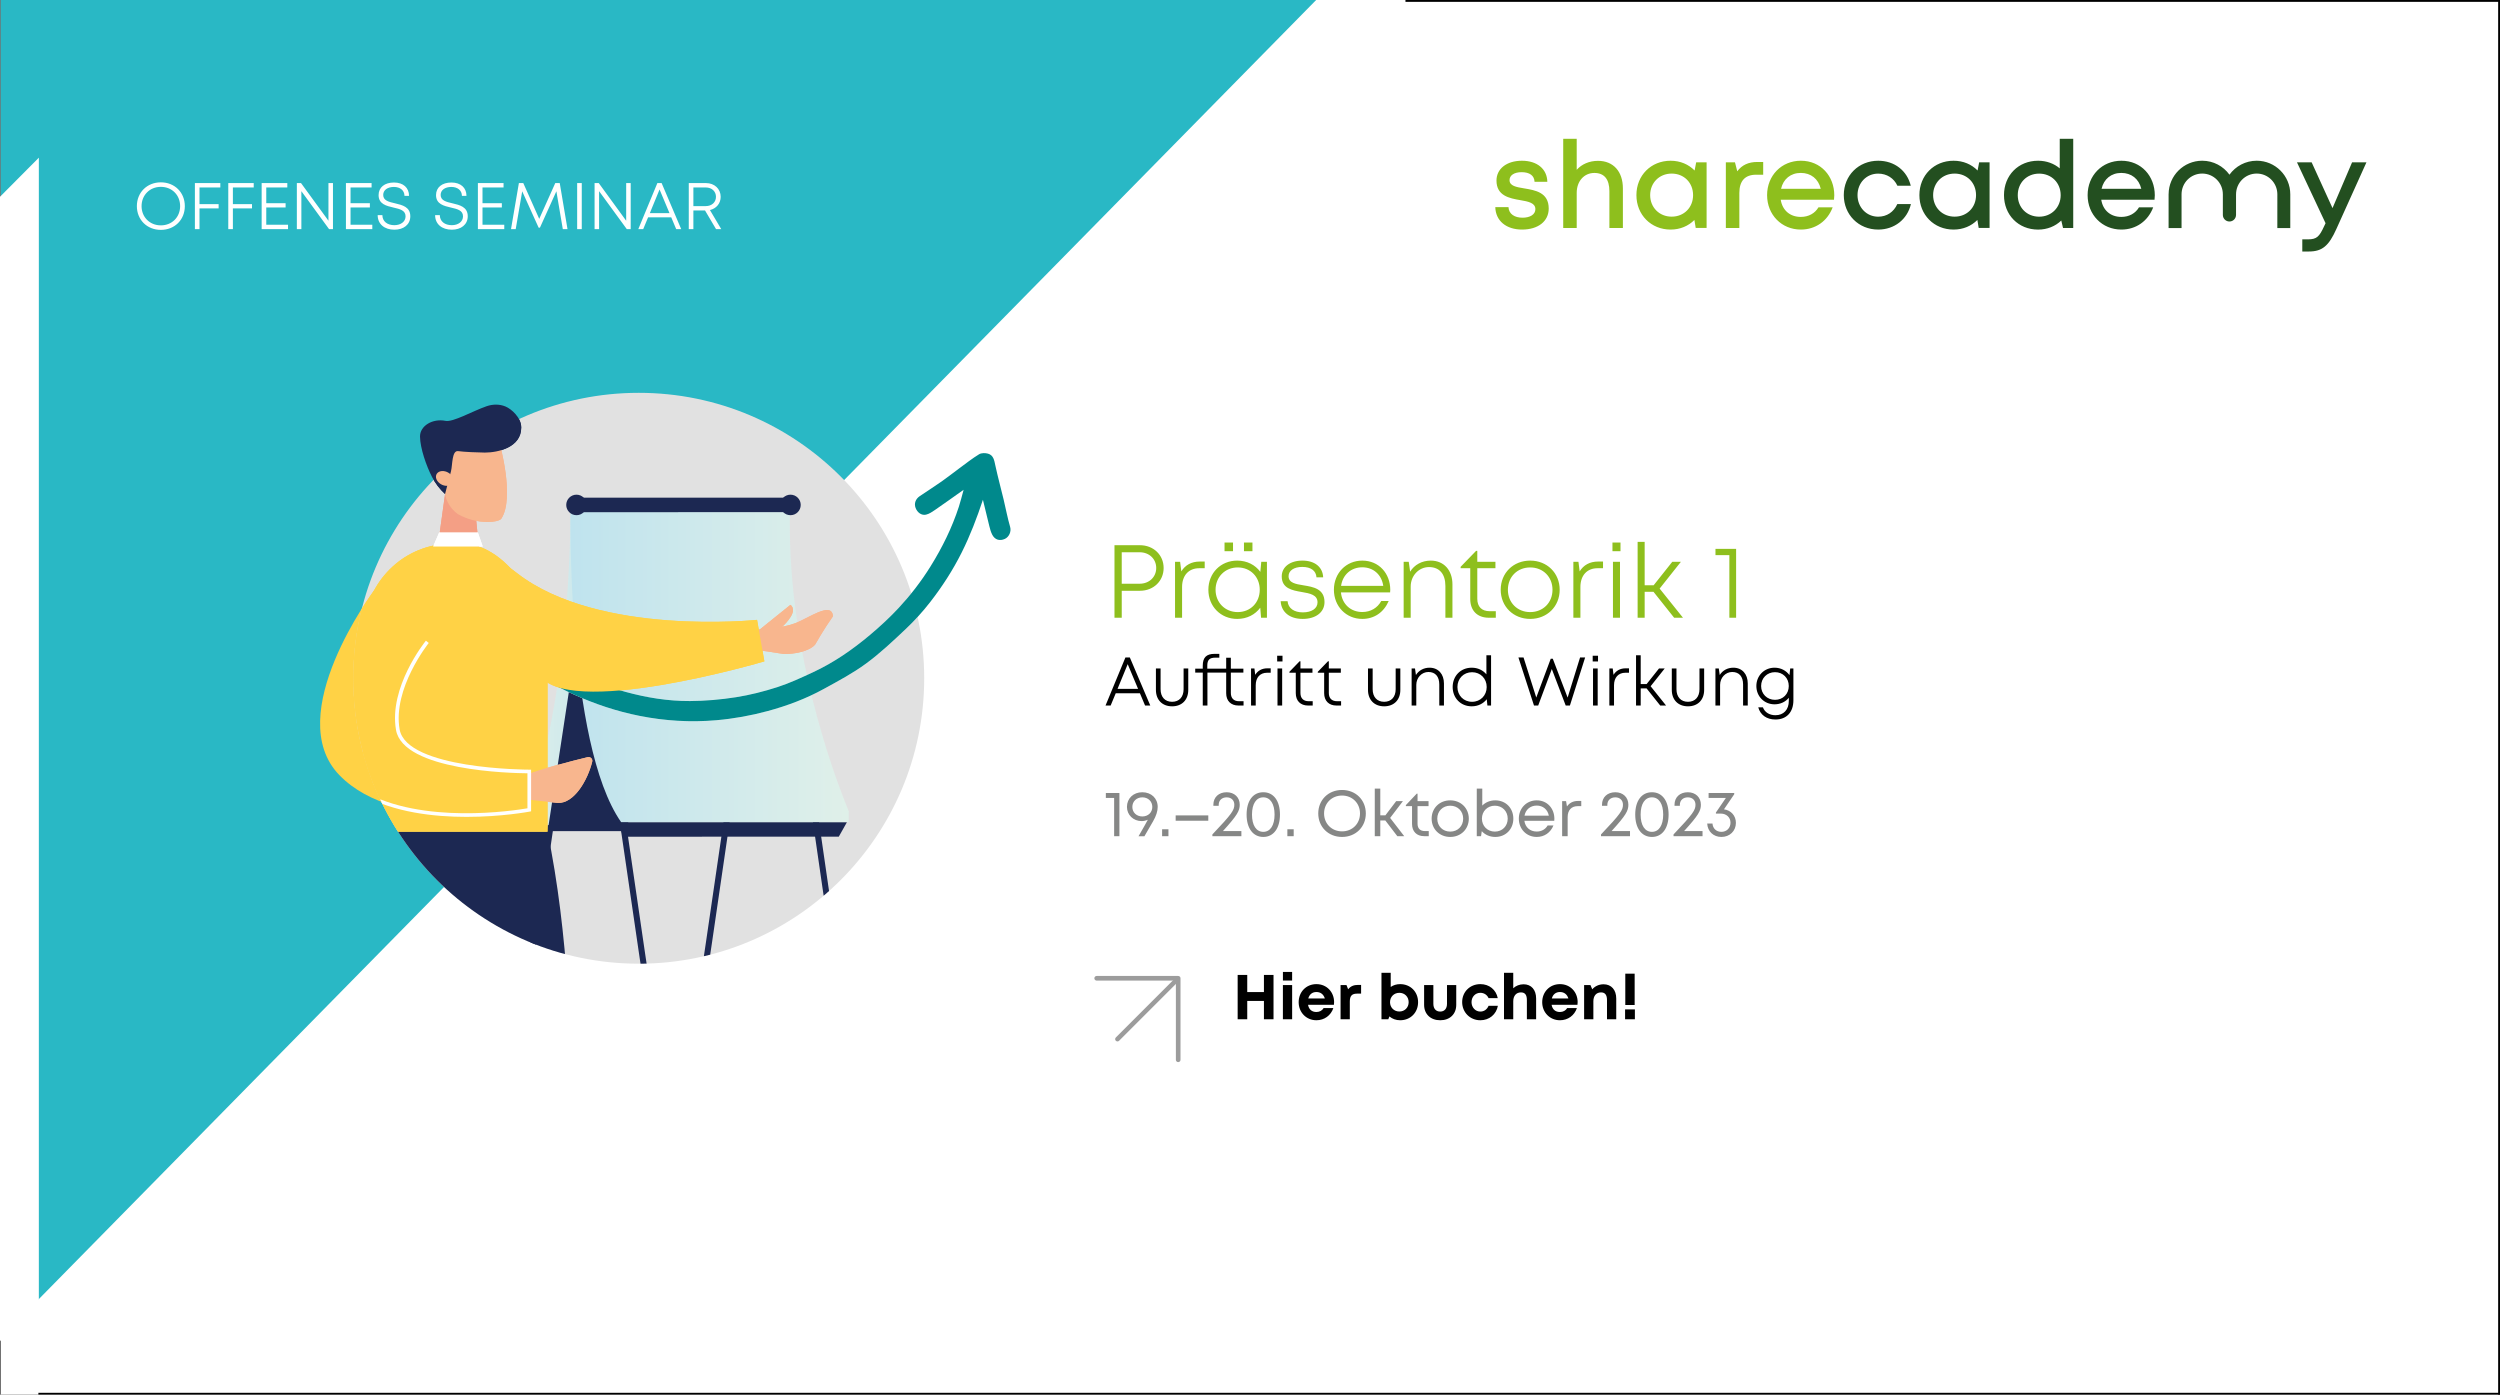 <svg xmlns="http://www.w3.org/2000/svg" xmlns:xlink="http://www.w3.org/1999/xlink" id="Layer_1" x="0px" y="0px" width="673.89px" height="375.93px" viewBox="0 0 673.89 375.93" xml:space="preserve"><rect x="0" y="0" width="673.89" height="375.93" fill="#333333" stroke="none"/><rect x="0.188" y="-0.002" fill="#FFFFFF" width="673.702" height="375.934"></rect><polygon fill="#29B8C5" points="0.188,-0.001 0.188,360.629 354.779,-0.001 "></polygon><polygon fill="#FFFFFF" points="0,53.037 0,361.523 10.471,350.988 10.471,42.503 "></polygon><g>	<defs>		<rect id="SVGID_1_" y="-0.002" width="673.89" height="375.934"></rect>	</defs>	<clipPath id="SVGID_2_">		<use xlink:href="#SVGID_1_"></use>	</clipPath>			<line clip-path="url(#SVGID_2_)" fill="none" stroke="#000000" stroke-width="0.5" x1="10.347" y1="375.682" x2="673.891" y2="375.682"></line>			<line clip-path="url(#SVGID_2_)" fill="none" stroke="#000000" stroke-width="0.5" x1="673.641" y1="0.17" x2="673.641" y2="375.932"></line>			<line clip-path="url(#SVGID_2_)" fill="none" stroke="#000000" stroke-width="0.5" x1="378.851" y1="0.249" x2="673.891" y2="0.249"></line>	<path clip-path="url(#SVGID_2_)" d="M478.465,188.645c-2.148,0-3.744-1.602-3.744-3.723c0-2.127,1.596-3.735,3.744-3.735  c2.143,0,3.71,1.584,3.71,3.735C482.175,187.067,480.613,188.645,478.465,188.645 M482.563,180.192l-0.202,1.797  c-0.883-1.232-2.33-2.008-4.024-2.008c-2.764,0-4.899,2.154-4.899,4.941c0,2.794,2.129,4.93,4.899,4.93  c1.595,0,2.962-0.672,3.851-1.763v0.828c0,2.427-1.431,3.874-3.61,3.874c-1.578,0-2.885-0.766-3.376-2.131h-1.259  c0.57,2.059,2.256,3.287,4.635,3.287c3.008,0,4.844-1.961,4.844-5.187v-8.569H482.563z M467.24,179.981  c-1.594,0-2.934,0.764-3.678,1.976l-0.251-1.765h-0.907v9.99h1.258v-5.568c0-1.934,1.452-3.478,3.267-3.478  c1.867,0,2.929,1.23,2.929,3.37v5.676h1.259v-5.961C471.116,181.737,469.624,179.981,467.24,179.981 M455.004,190.393  c2.664,0,4.359-1.741,4.359-4.418v-5.783h-1.259v5.589c0,2.087-1.175,3.393-3.101,3.393c-1.913,0-3.101-1.293-3.101-3.393v-5.589  h-1.259v5.783C450.645,188.652,452.353,190.393,455.004,190.393 M447.525,190.182h1.577l-4.168-5.204l3.798-4.786h-1.538  l-3.333,4.196h-1.601v-7.75h-1.258v13.544h1.258v-4.627h1.58L447.525,190.182z M438.23,180.148c-1.503,0-2.602,0.636-3.297,1.757  l-0.215-1.713h-0.908v9.99h1.259v-5.491c0-2.027,1.146-3.35,3.058-3.35h0.979v-1.193H438.23z M429.408,190.182h1.258v-9.99h-1.258  V190.182z M429.319,178.305h1.436v-1.556h-1.436V178.305z M425.913,177.232l-3.352,10.808l-4-10.481h-0.548l-3.903,10.474  l-3.429-10.801h-1.38l4.196,12.95h1.132l3.668-9.845l3.747,9.845h1.132l4.104-12.95H425.913z M396.798,189.174  c-2.264,0-3.94-1.706-3.94-3.987c0-2.287,1.677-3.987,3.94-3.987c2.276,0,3.948,1.702,3.948,3.987  C400.746,187.459,399.074,189.174,396.798,189.174 M400.669,176.638v5.133c-0.922-1.11-2.319-1.79-3.961-1.79  c-2.978,0-5.134,2.226-5.134,5.206c0,2.967,2.156,5.206,5.134,5.206c1.698,0,3.134-0.73,4.052-1.91l0.18,1.699h0.987v-13.544  H400.669z M385.347,179.981c-1.593,0-2.932,0.764-3.677,1.976l-0.25-1.765h-0.909v9.99h1.258v-5.568  c0-1.934,1.453-3.478,3.268-3.478c1.867,0,2.929,1.23,2.929,3.37v5.676h1.258v-5.961  C389.223,181.737,387.731,179.981,385.347,179.981 M373.111,190.393c2.663,0,4.358-1.741,4.358-4.418v-5.783h-1.258v5.589  c0,2.087-1.175,3.393-3.101,3.393c-1.913,0-3.101-1.293-3.101-3.393v-5.589h-1.258v5.783  C368.753,188.652,370.46,190.393,373.111,190.393 M360.408,189.016c-1.428,0-2.215-0.801-2.215-2.219v-5.464h3.238v-1.141h-3.238  v-1.95h-0.215l-2.759,2.845v0.246h1.715v5.502c0,2.08,1.263,3.347,3.317,3.347h1.247v-1.166H360.408z M352.756,189.016  c-1.426,0-2.214-0.801-2.214-2.219v-5.464h3.239v-1.141h-3.239v-1.95h-0.215l-2.758,2.845v0.246h1.715v5.502  c0,2.08,1.261,3.347,3.316,3.347h1.246v-1.166H352.756z M344.356,190.182h1.259v-9.99h-1.259V190.182z M344.268,178.305h1.437  v-1.556h-1.437V178.305z M341.648,180.148c-1.502,0-2.602,0.636-3.296,1.757l-0.215-1.713h-0.909v9.99h1.259v-5.491  c0-2.027,1.146-3.35,3.058-3.35h0.98v-1.193H341.648z M333.984,189.016c-1.414,0-2.201-0.808-2.201-2.221v-5.487h3.378v-1.064  h-3.378v-2.947h-1.258v2.947h-5.094v-0.777c0-1.61,0.598-2.194,2.213-2.194h1.032v-1.025h-1.253c-2.27,0-3.211,1.001-3.211,3.193  v0.803h-2.032v1.064h2.032v8.874h1.258v-8.874h5.055v5.551c0,2.061,1.262,3.323,3.316,3.323h1.367v-1.166H333.984z   M315.945,190.393c2.664,0,4.358-1.741,4.358-4.418v-5.783h-1.258v5.589c0,2.087-1.175,3.393-3.101,3.393  c-1.914,0-3.101-1.293-3.101-3.393v-5.589h-1.258v5.783C311.587,188.652,313.294,190.393,315.945,190.393 M303.979,179.028  l2.795,6.651h-5.531L303.979,179.028z M308.662,190.182h1.406l-5.51-12.95h-1.197L298,190.182h1.381l1.372-3.31h6.517  L308.662,190.182z"></path>	<path clip-path="url(#SVGID_2_)" fill="#8EBF1D" d="M462.417,147.943v1.703h3.742v16.869h1.821v-18.572H462.417z M451.276,166.515  h2.383l-6.293-7.856l5.734-7.225h-2.324l-5.031,6.334h-2.415v-11.7h-1.898v20.447h1.898v-6.985h2.385L451.276,166.515z   M434.782,166.515h1.899v-15.082h-1.899V166.515z M434.647,148.584h2.167v-2.349h-2.167V148.584z M430.782,151.367  c-2.268,0-3.928,0.96-4.976,2.652l-0.325-2.585h-1.371v15.081h1.899v-8.289c0-3.061,1.731-5.058,4.616-5.058h1.48v-1.801H430.782z   M412.473,164.993c-3.463,0-6.011-2.547-6.011-6.018c0-3.48,2.539-6.019,6.011-6.019s6.011,2.547,6.011,6.019  C418.483,162.446,415.944,164.993,412.473,164.993 M412.473,166.833c4.547,0,7.948-3.352,7.948-7.859  c0-4.508-3.401-7.86-7.948-7.86c-4.538,0-7.948,3.324-7.948,7.86C404.524,163.481,407.935,166.833,412.473,166.833   M401.556,164.752c-2.153,0-3.344-1.206-3.344-3.349v-8.247h4.891v-1.723h-4.891v-2.944h-0.323l-4.164,4.295v0.372h2.589v8.306  c0,3.139,1.903,5.052,5.007,5.052h1.883v-1.762H401.556z M385.663,151.115c-2.403,0-4.427,1.153-5.551,2.983l-0.378-2.664h-1.371  v15.081h1.899v-8.406c0-2.919,2.191-5.251,4.932-5.251c2.818,0,4.421,1.857,4.421,5.089v8.568h1.9v-8.998  C391.516,153.766,389.264,151.115,385.663,151.115 M367.211,152.917c2.952,0,5.224,1.955,5.654,5.007h-11.371  C361.92,154.943,364.179,152.917,367.211,152.917z M374.752,158.982c0-4.388-3.042-7.868-7.541-7.868  c-4.352,0-7.649,3.38-7.649,7.851c0,4.488,3.298,7.868,7.649,7.868c3.212,0,5.792-1.751,7.116-4.821h-2.005  c-1.02,1.855-2.841,2.961-5.111,2.961c-3.14,0-5.448-2.145-5.755-5.287h13.257C374.732,159.455,374.752,159.215,374.752,158.982   M351.149,166.833c3.526,0,5.879-1.793,5.879-4.541c0-3.584-3.039-4.084-5.653-4.511c-2.155-0.349-4.033-0.662-4.033-2.472  c0-1.497,1.447-2.491,3.695-2.491c2.316,0,3.72,1.025,3.829,2.815h1.802c-0.108-2.768-2.248-4.519-5.592-4.519  c-3.334,0-5.574,1.721-5.574,4.254c0,3.262,2.821,3.768,5.407,4.214c2.185,0.369,4.239,0.754,4.239,2.788  c0,1.673-1.617,2.701-3.94,2.701c-2.346,0-3.972-1.073-4.134-3.014h-1.86C345.376,164.996,347.63,166.833,351.149,166.833   M333.633,164.993c-3.42,0-5.97-2.586-5.97-6.018c0-3.425,2.55-6.019,5.97-6.019c3.435,0,5.939,2.55,5.939,6.019  C339.572,162.443,337.067,164.993,333.633,164.993 M339.983,151.434l-0.252,2.72c-1.371-1.875-3.583-3.039-6.236-3.039  c-4.435,0-7.771,3.36-7.771,7.86c0,4.479,3.336,7.859,7.771,7.859c2.64,0,4.843-1.159,6.215-3.02l0.214,2.701h1.587v-15.081  H339.983z M337.604,146.236h-2.285v2.349h2.285V146.236z M332.367,146.236h-2.285v2.349h2.285V146.236z M323.41,151.367  c-2.268,0-3.928,0.96-4.977,2.652l-0.324-2.585h-1.371v15.081h1.898v-8.289c0-3.061,1.732-5.058,4.617-5.058h1.48v-1.801H323.41z   M307.189,157.346h-4.818v-8.482h4.818c2.595,0,4.477,1.81,4.477,4.237C311.666,155.536,309.784,157.346,307.189,157.346   M307.287,146.965h-6.873v19.55h1.957v-7.27h4.916c3.65,0,6.376-2.633,6.376-6.144  C313.663,149.579,310.909,146.965,307.287,146.965"></path>	<path clip-path="url(#SVGID_2_)" d="M438.051,274.756h2.642v-2.666h-2.642V274.756z M438.108,270.896h2.522v-8.43h-2.522V270.896z   M432.257,265.318c-1.254,0-2.355,0.527-3.053,1.359l-0.486-1.141h-1.71v9.219h2.492v-4.846c0-1.482,0.783-2.402,2.068-2.402  c1.079,0,1.607,0.672,1.607,2.064v5.184h2.492v-5.588C435.668,266.834,434.358,265.318,432.257,265.318 M420.49,267.404  c1.118,0,1.927,0.611,2.28,1.738h-4.468C418.593,268.053,419.38,267.404,420.49,267.404 M425.262,270.113  c0-2.654-1.941-4.836-4.771-4.836c-2.736,0-4.781,2.092-4.781,4.869c0,2.762,2.06,4.869,4.781,4.869  c2.14,0,3.904-1.281,4.574-3.289h-2.619c-0.379,0.66-1.089,1.068-1.955,1.068c-1.209,0-2.036-0.691-2.253-1.949h6.976  C425.244,270.602,425.261,270.357,425.262,270.113L425.262,270.113z M410.69,265.318c-1.101,0-2.085,0.408-2.785,1.074v-4.176  h-2.492v12.539h2.492v-4.846c0-1.498,0.826-2.402,2.069-2.402c1.119,0,1.606,0.686,1.606,2.064v5.184h2.492v-5.602  C414.073,266.807,412.777,265.318,410.69,265.318z M399.031,275.016c2.411,0,4.298-1.572,4.732-3.889h-2.51  c-0.42,0.984-1.217,1.547-2.224,1.547c-1.334,0-2.368-1.113-2.368-2.541s1.017-2.514,2.368-2.514c0.993,0,1.824,0.533,2.227,1.439  h2.476c-0.448-2.27-2.301-3.781-4.688-3.781c-2.801,0-4.909,2.078-4.909,4.84C394.136,272.881,396.258,275.016,399.031,275.016  L399.031,275.016z M388.215,275.016c2.607,0,4.323-1.664,4.323-4.152v-5.326h-2.492v5.043c0,1.293-0.676,2.094-1.831,2.094  c-1.15,0-1.845-0.783-1.845-2.094v-5.043h-2.492v5.326C383.878,273.352,385.611,275.016,388.215,275.016 M377.203,272.658  c-1.447,0-2.512-1.084-2.512-2.512c0-1.445,1.064-2.527,2.512-2.527c1.448,0,2.509,1.08,2.509,2.527  C379.712,271.58,378.651,272.658,377.203,272.658z M377.407,265.277c-0.955,0-1.818,0.275-2.53,0.76v-3.82h-2.492v12.539h1.842  l0.295-0.771c0.771,0.652,1.766,1.031,2.886,1.031c2.81,0,4.846-2.078,4.846-4.869  C382.253,267.354,380.217,265.277,377.407,265.277 M366.073,265.486c-1.184,0-2.016,0.365-2.673,1.18l-0.443-1.129h-1.598v9.219  h2.492v-4.789c0-1.508,0.556-2.129,1.96-2.129h1.082v-2.352H366.073z M354.841,267.404c1.119,0,1.929,0.611,2.28,1.738h-4.466  C352.944,268.053,353.732,267.404,354.841,267.404 M359.613,270.113c0-2.654-1.941-4.836-4.772-4.836  c-2.734,0-4.779,2.092-4.779,4.869c0,2.762,2.059,4.869,4.779,4.869c2.141,0,3.904-1.281,4.575-3.289h-2.62  c-0.378,0.66-1.089,1.068-1.955,1.068c-1.209,0-2.036-0.691-2.252-1.949h6.977C359.596,270.602,359.613,270.357,359.613,270.113z   M345.813,274.756h2.491v-9.219h-2.491V274.756z M345.818,264.309h2.482v-2.316h-2.482V264.309z M340.7,262.807v4.602h-4.497  v-4.602h-2.585v11.949h2.585v-4.941h4.497v4.941h2.585v-11.949H340.7z"></path></g><path fill="none" stroke="#9C9C9C" stroke-width="1.246" stroke-linecap="round" d="M317.588,263.701v21.973 M295.614,263.701 h21.974"></path><line fill="none" stroke="#9C9C9C" stroke-width="1.246" stroke-linecap="round" x1="316.761" y1="264.559" x2="301.223" y2="280.098"></line><g>	<defs>		<rect id="SVGID_3_" y="-0.002" width="673.89" height="375.934"></rect>	</defs>	<clipPath id="SVGID_4_">		<use xlink:href="#SVGID_3_"></use>	</clipPath>	<path clip-path="url(#SVGID_4_)" fill="#8EBF1D" d="M490.795,50.886h-10.698c0.596-2.625,2.588-4.275,5.324-4.275  C488.116,46.611,490.142,48.198,490.795,50.886 M494.441,52.646c0-5.149-3.604-9.319-9.021-9.319c-5.182,0-9.09,3.983-9.09,9.278  c0,5.284,3.918,9.277,9.09,9.277c3.95,0,7.182-2.266,8.59-6.002h-3.829c-0.936,1.613-2.647,2.591-4.761,2.591  c-2.897,0-4.961-1.763-5.415-4.631h14.359C494.407,53.442,494.44,53.044,494.441,52.646L494.441,52.646z M475.279,43.661v3.435  h-1.92c-3.008,0-4.509,1.716-4.509,4.921v9.435h-3.637V43.758h2.46l0.615,2.415c1.266-1.678,3.002-2.513,5.418-2.513H475.279z   M456.38,52.595c0,3.335-2.438,5.805-5.772,5.805c-3.336,0-5.796-2.493-5.796-5.805s2.46-5.804,5.796-5.804  C453.942,46.792,456.38,49.26,456.38,52.595 M460.025,61.442V43.75h-2.807l-0.426,2.212c-1.606-1.648-3.863-2.634-6.472-2.634  c-5.271,0-9.212,3.951-9.212,9.268c0,5.304,3.941,9.287,9.212,9.287c2.578,0,4.813-0.971,6.416-2.592l0.354,2.152H460.025z   M437.46,50.789v10.663h-3.638v-9.913c0-3.204-1.369-4.921-4.058-4.921c-2.751,0-4.753,2.226-4.753,5.361v9.473h-3.637V37.417  h3.637v8.353c1.357-1.511,3.381-2.413,5.746-2.413C434.886,43.356,437.46,46.23,437.46,50.789 M410.289,61.882  c4.311,0,7.176-2.229,7.176-5.665c0-4.362-3.632-4.938-6.622-5.439c-2.134-0.351-3.939-0.66-3.939-2.222  c0-1.29,1.244-2.146,3.254-2.146c2.138,0,3.419,0.903,3.489,2.586h3.445c-0.071-3.431-2.734-5.669-6.85-5.669  c-4.114,0-6.857,2.172-6.857,5.347c0,4.1,3.473,4.77,6.421,5.275c2.166,0.365,4.064,0.749,4.064,2.427  c0,1.478-1.501,2.306-3.454,2.306c-2.134,0-3.704-0.977-3.799-2.849h-3.552C403.158,59.504,405.986,61.882,410.289,61.882"></path>	<path clip-path="url(#SVGID_4_)" fill="#234F20" d="M617.36,52.38l-0.001,9.099h-3.492l0.005-9.143  c-0.024-3.071-2.505-5.552-5.565-5.552c-3.075,0-5.568,2.504-5.568,5.596v0.001h-0.003v5.596h-0.004  c-0.021,0.959-0.807,1.73-1.774,1.73c-0.967,0-1.753-0.771-1.774-1.73v-5.596h-0.001V52.38c0-3.092-2.491-5.596-5.567-5.596  c-3.063,0-5.546,2.484-5.566,5.558v9.137h-3.493v-9.172h0.006c0.039-4.968,4.076-8.982,9.054-8.982  c3.024,0,5.702,1.485,7.346,3.764c1.644-2.279,4.321-3.764,7.347-3.764C613.308,43.325,617.36,47.378,617.36,52.38 M637.89,43.759  l-8.128,18.014c-1.999,4.448-3.759,6.021-7.365,6.021h-1.798v-3.276h1.518c2.34,0,3.061-0.683,4.355-3.514l0.397-0.834  l-7.704-16.411h3.956l5.623,12.337l5.274-12.337H637.89z M571.82,46.612L571.82,46.612c-2.736,0-4.729,1.65-5.325,4.274h10.699  C576.541,48.199,574.515,46.612,571.82,46.612 M580.84,52.647c0,0.398-0.033,0.796-0.075,1.194h-14.36  c0.455,2.868,2.519,4.63,5.416,4.63c2.113,0,3.824-0.977,4.761-2.59h3.829c-1.409,3.735-4.639,6.001-8.59,6.001  c-5.172,0-9.09-3.992-9.09-9.277c0-5.294,3.907-9.277,9.09-9.277C577.236,43.328,580.84,47.498,580.84,52.647z M555.467,52.605  c0,3.288-2.46,5.805-5.795,5.805s-5.771-2.47-5.771-5.805s2.437-5.805,5.771-5.805S555.467,49.293,555.467,52.605 M558.851,61.452  V37.417l-3.636-0.001v7.97c-1.546-1.3-3.559-2.058-5.829-2.058c-5.35,0-9.198,3.951-9.198,9.277c0,5.304,3.849,9.287,9.198,9.287  c2.481,0,4.654-0.913,6.246-2.447l0.468,2.007H558.851z M526.882,46.791c-3.335,0-5.795,2.493-5.795,5.805s2.46,5.805,5.795,5.805  s5.772-2.47,5.772-5.805S530.217,46.791,526.882,46.791 M533.367,61.443l-0.355-2.152c-1.602,1.621-3.837,2.592-6.416,2.592  c-5.27,0-9.212-3.984-9.212-9.287c0-5.317,3.942-9.268,9.212-9.268c2.609,0,4.866,0.985,6.473,2.634l0.425-2.213l2.807,0.001  v17.693H533.367z M506.278,61.883c-5.271,0-9.273-4.012-9.273-9.296c0-5.285,3.993-9.259,9.283-9.259  c4.372,0,7.789,2.678,8.771,6.737h-3.604c-0.931-2.035-2.872-3.265-5.178-3.265c-3.186,0-5.57,2.516-5.57,5.796  c0,3.279,2.418,5.814,5.57,5.814c2.314,0,4.19-1.249,5.154-3.401h3.669C514.129,59.143,510.646,61.883,506.278,61.883z"></path>	<path clip-path="url(#SVGID_4_)" fill="#868786" d="M464.706,218.158l2.765-4.066v-0.334h-6.906v1.328h4.658l-2.688,3.934v0.287  h1.303c1.52,0,2.629,1.023,2.629,2.451c0,1.432-1.037,2.471-2.453,2.471c-1.345,0-2.311-0.893-2.404-2.232h-1.423  c0.108,2.115,1.675,3.607,3.827,3.607c2.22,0,3.909-1.584,3.909-3.799C467.923,219.895,466.625,218.42,464.706,218.158   M453.954,224.021c3.924-4.301,4.53-5.502,4.53-7.109c0-1.977-1.438-3.359-3.518-3.359c-2.127,0-3.589,1.334-3.589,3.375v0.285  h1.44v-0.285c0-1.18,0.858-2,2.148-2c1.24,0,2.063,0.801,2.063,1.984c0,1.449-0.613,2.434-5.919,8.016v0.469h7.818v-1.375H453.954z   M445.291,224.229c-1.908,0-3.049-1.744-3.049-4.658c0-2.906,1.157-4.643,3.049-4.643c1.877,0,3.034,1.736,3.034,4.643  C448.325,222.484,447.168,224.229,445.291,224.229 M445.291,225.604c2.75,0,4.49-2.326,4.49-6.033c0-3.715-1.725-6.018-4.49-6.018  c-2.781,0-4.505,2.303-4.505,6.018C440.786,223.277,442.526,225.604,445.291,225.604 M434.407,224.021  c3.924-4.301,4.53-5.502,4.53-7.109c0-1.977-1.438-3.359-3.518-3.359c-2.127,0-3.589,1.334-3.589,3.375v0.285h1.439v-0.285  c0-1.18,0.859-2,2.149-2c1.24,0,2.062,0.801,2.062,1.984c0,1.449-0.612,2.434-5.919,8.016v0.469h7.818v-1.375H434.407z   M425.404,215.896c-1.361,0-2.352,0.523-3.021,1.488l-0.241-1.438h-1.057v9.449h1.487v-5.135c0-1.836,0.974-2.957,2.703-2.957  h0.965v-1.408H425.404z M414.229,217.146c1.672,0,2.95,1.043,3.271,2.727h-6.563C411.245,218.227,412.513,217.146,414.229,217.146z   M418.991,220.711c0-2.762-1.896-4.973-4.762-4.973c-2.741,0-4.819,2.119-4.819,4.932c0,2.816,2.078,4.934,4.819,4.934  c2.049,0,3.711-1.139,4.511-3.088h-1.569c-0.583,1.02-1.635,1.633-2.941,1.633c-1.79,0-3.093-1.15-3.326-2.9h8.056  C418.975,221.068,418.991,220.889,418.991,220.711 M402.945,224.164c-2.001,0-3.483-1.52-3.483-3.492  c0-1.99,1.482-3.492,3.483-3.492c2.004,0,3.466,1.48,3.466,3.492C406.411,222.682,404.949,224.164,402.945,224.164   M403.057,215.738c-1.404,0-2.628,0.527-3.5,1.406v-4.572h-1.486v12.824h1.151l0.201-1.346c0.878,0.967,2.155,1.553,3.634,1.553  c2.849,0,4.873-2.117,4.873-4.932C407.93,217.842,405.905,215.738,403.057,215.738z M390.916,224.164  c-2.021,0-3.491-1.471-3.491-3.492c0-2.025,1.469-3.492,3.491-3.492c2.023,0,3.491,1.469,3.491,3.492  S392.939,224.164,390.916,224.164z M390.916,225.604c2.864,0,5.01-2.1,5.01-4.932s-2.146-4.934-5.01-4.934  c-2.862,0-5.01,2.084-5.01,4.934C385.906,223.504,388.054,225.604,390.916,225.604 M384.095,224.021  c-1.286,0-1.986-0.705-1.986-1.977v-4.754h2.964v-1.344h-2.964v-2.002h-0.233l-2.918,3.078v0.268h1.663v4.803  c0,2.049,1.254,3.303,3.283,3.303h1.224v-1.375H384.095z M376.656,225.396h1.861l-3.798-4.92l3.447-4.529h-1.813l-2.913,3.834  h-1.374v-7.207h-1.487v12.822h1.487v-4.24h1.352L376.656,225.396z M361.754,224.1c-2.786,0-4.843-2.082-4.843-4.826  c0-2.746,2.057-4.83,4.843-4.83s4.843,2.066,4.843,4.83C366.597,222.035,364.54,224.1,361.754,224.1 M361.754,225.604  c3.707,0,6.411-2.711,6.411-6.33c0-3.621-2.704-6.334-6.411-6.334s-6.41,2.715-6.41,6.334  C355.344,222.891,358.047,225.604,361.754,225.604 M347.015,225.396h1.707v-1.857h-1.707V225.396z M340.533,224.229  c-1.908,0-3.05-1.744-3.05-4.658c0-2.906,1.156-4.643,3.05-4.643c1.877,0,3.034,1.736,3.034,4.643  C343.567,222.484,342.409,224.229,340.533,224.229 M340.533,225.604c2.749,0,4.489-2.326,4.489-6.033  c0-3.715-1.725-6.018-4.489-6.018c-2.782,0-4.505,2.303-4.505,6.018C336.028,223.277,337.768,225.604,340.533,225.604   M329.648,224.021c3.924-4.301,4.529-5.502,4.529-7.109c0-1.977-1.437-3.359-3.517-3.359c-2.126,0-3.589,1.334-3.589,3.375v0.285  h1.439v-0.285c0-1.18,0.859-2,2.149-2c1.241,0,2.062,0.801,2.062,1.984c0,1.449-0.613,2.434-5.918,8.016v0.469h7.818v-1.375  H329.648z M316.906,221.227h8.795v-1.439h-8.795V221.227z M313.253,225.396h1.707v-1.857h-1.707V225.396z M307.93,220.082  c-1.557,0-2.699-1.07-2.699-2.568s1.143-2.586,2.699-2.586c1.555,0,2.682,1.102,2.682,2.586c0,1.482-1.127,2.566-2.682,2.566  V220.082z M307.913,213.553c-2.397,0-4.138,1.652-4.138,3.961c0,2.145,1.725,3.816,3.945,3.816c0.598,0,1.168-0.131,1.688-0.371  c-0.397,0.771-0.921,1.686-2.506,4.453h1.585l2.331-4.027c0.837-1.439,1.247-2.758,1.247-3.871  C312.066,215.205,310.342,213.553,307.913,213.553 M298.088,213.76v1.328h2.234v10.309h1.423V213.76H298.088z"></path>	<path clip-path="url(#SVGID_4_)" fill="#FFFFFF" d="M186.906,50.532h3.339c1.632,0,2.75,1.062,2.75,2.515  c0,1.459-1.112,2.509-2.75,2.509h-3.339V50.532z M193.016,61.764h1.402l-3.05-5.146c1.72-0.401,2.896-1.776,2.896-3.559  c0-2.16-1.68-3.708-3.957-3.708h-4.644v12.413h1.243v-5.027h3.141L193.016,61.764z M177.788,51.072l2.677,6.376h-5.299  L177.788,51.072z M182.276,61.764h1.349l-5.281-12.413h-1.147l-5.14,12.413h1.324l1.314-3.173h6.246L182.276,61.764z   M168.789,49.351v10.146l-7.393-10.146h-1.126v12.413h1.218V51.533l7.468,10.231h1.052V49.351H168.789z M155.575,61.764h1.243  V49.351h-1.243V61.764z M152.975,61.764l-2.092-12.413h-1.209l-4.321,9.644l-4.298-9.644h-1.186l-2.123,12.413h1.268l1.748-10.198  l4.43,9.802h0.352l4.432-9.814l1.732,10.21H152.975z M130.062,60.57v-4.642h5.212v-1.156h-5.212v-4.24h5.673v-1.181h-6.916v12.413  h7.111V60.57H130.062z M121.797,61.918c2.444,0,4.287-1.351,4.287-3.621c0-2.521-2.152-3.027-4.109-3.49  c-1.666-0.383-3.198-0.736-3.198-2.264c0-1.325,1.201-2.153,2.882-2.153c1.661,0,2.852,0.912,2.852,2.412h1.23  c0-2.195-1.557-3.605-4.057-3.605c-2.521,0-4.15,1.301-4.15,3.396c0,2.42,2.102,2.913,4.021,3.358  c1.69,0.388,3.25,0.741,3.25,2.359c0,1.45-1.303,2.39-3.021,2.39c-1.894,0-3.229-1.029-3.229-2.704h-1.268  C117.287,60.391,119.102,61.918,121.797,61.918 M106.313,61.918c2.445,0,4.287-1.351,4.287-3.621c0-2.521-2.152-3.027-4.108-3.49  c-1.667-0.383-3.198-0.736-3.198-2.264c0-1.325,1.2-2.153,2.881-2.153c1.662,0,2.852,0.912,2.852,2.412h1.23  c0-2.195-1.557-3.605-4.057-3.605c-2.52,0-4.15,1.301-4.15,3.396c0,2.42,2.103,2.913,4.022,3.358  c1.69,0.388,3.249,0.741,3.249,2.359c0,1.45-1.303,2.39-3.02,2.39c-1.895,0-3.229-1.029-3.229-2.704h-1.269  C101.803,60.391,103.617,61.918,106.313,61.918 M94.49,60.57v-4.642h5.212v-1.156H94.49v-4.24h5.673v-1.181h-6.916v12.413h7.111  V60.57H94.49z M88.536,49.351v10.146l-7.394-10.146h-1.125v12.413h1.218V51.533l7.467,10.231h1.052V49.351H88.536z M71.773,60.57  v-4.642h5.212v-1.156h-5.212v-4.24h5.673v-1.181H70.53v12.413h7.11V60.57H71.773z M68.39,50.532v-1.181h-6.857v12.413h1.243v-5.581  h5.153v-1.156h-5.153v-4.495H68.39z M59.392,50.532v-1.181h-6.857v12.413h1.243v-5.581h5.153v-1.156h-5.153v-4.495H59.392z   M43.357,60.748c-3.004,0-5.197-2.238-5.197-5.185c0-2.953,2.193-5.196,5.197-5.196s5.197,2.226,5.197,5.196  C48.554,58.528,46.361,60.748,43.357,60.748 M43.357,61.966c3.749,0,6.465-2.743,6.465-6.403c0-3.666-2.716-6.414-6.465-6.414  s-6.465,2.754-6.465,6.414C36.892,59.217,39.608,61.966,43.357,61.966"></path>	<path clip-path="url(#SVGID_4_)" fill="#FFD245" d="M100.801,159.211c0,0-25.071,33.486-9.321,49.73  c15.75,16.24,51.187,9.35,51.187,9.35v-10.336c0,0-33.467,0.084-35.437-11.277c-1.969-11.364,7.959-23.667,7.959-23.667"></path>	<path clip-path="url(#SVGID_4_)" fill="#E1E1E1" d="M172.183,259.77c42.493,0,76.94-34.445,76.94-76.939  c0-42.493-34.447-76.941-76.94-76.941s-76.94,34.448-76.94,76.941C95.242,225.324,129.689,259.77,172.183,259.77"></path></g><g>	<defs>		<path id="SVGID_5_" d="M95.243,182.83c0,42.492,34.446,76.941,76.94,76.941c42.492,0,76.94-34.449,76.94-76.941   c0-42.493-34.448-76.94-76.94-76.94C129.689,105.89,95.243,140.337,95.243,182.83"></path>	</defs>	<clipPath id="SVGID_6_">		<use xlink:href="#SVGID_5_"></use>	</clipPath>	<polygon clip-path="url(#SVGID_6_)" fill="#1C2852" points="228.297,221.625 226.105,225.521 167.842,225.547 167.039,221.625  "></polygon>	<path clip-path="url(#SVGID_6_)" fill="#1C2852" d="M140.215,283.855h-1.646c3.015-20.051,5.953-40.211,8.798-59.734  c1.916-13.145,3.896-26.736,5.885-40.2l1.61,0.237c-1.991,13.465-3.971,27.055-5.886,40.197  C146.144,243.803,143.217,263.883,140.215,283.855"></path>	<path clip-path="url(#SVGID_6_)" fill="#1C2852" d="M187.506,283.855h-1.645c3.014-20.051,5.951-40.211,8.797-59.734  c1.914-13.145,3.896-26.736,5.885-40.2l1.609,0.237c-1.99,13.465-3.97,27.055-5.886,40.197  C193.434,243.803,190.507,263.883,187.506,283.855"></path></g><g>	<defs>		<path id="SVGID_7_" d="M140.048,222.424h26.765l-13.021-83.515C153.791,138.909,153.791,194.146,140.048,222.424"></path>	</defs>	<clipPath id="SVGID_8_">		<use xlink:href="#SVGID_7_"></use>	</clipPath>			<linearGradient id="SVGID_9_" gradientUnits="userSpaceOnUse" x1="0.963" y1="377.562" x2="1.963" y2="377.562" gradientTransform="matrix(26.765 0 0 -26.765 114.278 10286.286)">		<stop offset="0" style="stop-color:#E0F0E9"></stop>		<stop offset="1" style="stop-color:#BFE3EE"></stop>	</linearGradient>	<rect x="140.048" y="138.909" clip-path="url(#SVGID_8_)" fill="url(#SVGID_9_)" width="26.765" height="83.515"></rect></g><g>	<defs>		<path id="SVGID_10_" d="M95.243,182.83c0,42.492,34.446,76.941,76.94,76.941c42.492,0,76.94-34.449,76.94-76.941   c0-42.493-34.448-76.94-76.94-76.94C129.689,105.89,95.243,140.337,95.243,182.83"></path>	</defs>	<clipPath id="SVGID_11_">		<use xlink:href="#SVGID_10_"></use>	</clipPath>	<path clip-path="url(#SVGID_11_)" fill="#1C2852" d="M228.881,287.109c-5.024-32.387-9.494-63.66-14.218-96.725l-1.585-3.602  l1.609-0.229l1.586,3.6c4.734,33.145,9.214,64.486,14.253,96.955H228.881z"></path>	<path clip-path="url(#SVGID_11_)" fill="#1C2852" d="M176.713,287.109c-3.033-20.174-5.99-40.461-8.854-60.104  c-1.915-13.15-3.896-26.748-5.887-40.219l1.608-0.237c1.991,13.471,3.974,27.071,5.888,40.221  c2.875,19.719,5.844,40.09,8.889,60.338H176.713z"></path>	<polygon clip-path="url(#SVGID_11_)" fill="#1C2852" points="147.633,224.029 157.289,160.496 170.165,219.523 168.481,224.029    "></polygon></g><g>	<defs>		<path id="SVGID_12_" d="M153.791,136.608c0,0-1.296,63.644,13.636,85.003c13.761,0.012,53.798,0.002,61.367,0v-2.906   c-4.155-10.105-17.22-45.146-15.787-83.123c-3.187-0.537-8.534-0.737-14.747-0.737   C179.837,134.845,153.791,136.608,153.791,136.608"></path>	</defs>	<clipPath id="SVGID_13_">		<use xlink:href="#SVGID_12_"></use>	</clipPath>			<linearGradient id="SVGID_14_" gradientUnits="userSpaceOnUse" x1="1.013" y1="376.643" x2="2.014" y2="376.643" gradientTransform="matrix(-76.273 0 0 76.273 307.339 -28549.445)">		<stop offset="0" style="stop-color:#E0F0E9"></stop>		<stop offset="1" style="stop-color:#BFE3EE"></stop>	</linearGradient>	<rect x="152.495" y="134.845" clip-path="url(#SVGID_13_)" fill="url(#SVGID_14_)" width="76.299" height="86.778"></rect></g><g>	<defs>		<path id="SVGID_15_" d="M95.243,182.83c0,42.492,34.446,76.941,76.94,76.941c42.492,0,76.94-34.449,76.94-76.941   c0-42.493-34.448-76.94-76.94-76.94C129.689,105.89,95.243,140.337,95.243,182.83"></path>	</defs>	<clipPath id="SVGID_16_">		<use xlink:href="#SVGID_15_"></use>	</clipPath>	<polygon clip-path="url(#SVGID_16_)" fill="#1C2852" points="212.91,134.148 212.324,138.044 154.061,138.071 153.791,134.148  "></polygon>	<path clip-path="url(#SVGID_16_)" fill="#1C2852" d="M158.161,136.108c0,1.527-1.238,2.765-2.765,2.765  c-1.525,0-2.764-1.238-2.764-2.765c0-1.527,1.238-2.765,2.764-2.765C156.923,133.344,158.161,134.582,158.161,136.108"></path>	<path clip-path="url(#SVGID_16_)" fill="#1C2852" d="M215.842,136.108c0,1.527-1.238,2.765-2.763,2.765  c-1.527,0-2.765-1.238-2.765-2.765c0-1.527,1.237-2.765,2.765-2.765C214.604,133.344,215.842,134.582,215.842,136.108"></path>	<path clip-path="url(#SVGID_16_)" fill="#FFFFFF" d="M272.29,142.042c-0.712-2.431-1.169-4.936-1.761-7.403  c-0.738-3.069-1.571-6.118-2.237-9.202c-0.291-1.348-0.476-2.728-1.974-3.155c-0.74-0.212-1.783-0.21-2.402,0.167  c-1.834,1.12-3.532,2.464-5.27,3.741c-1.6,1.175-3.152,2.418-4.779,3.557c-1.953,1.37-3.969,2.651-5.944,3.99  c-1.151,0.781-1.56,1.992-1.12,3.177c0.454,1.22,1.592,2.092,2.807,1.814c0.873-0.199,1.692-0.769,2.455-1.292  c2.485-1.708,4.934-3.47,7.682-5.415c-0.478,1.719-0.82,3.16-1.278,4.564c-1.862,5.709-4.498,11.047-7.672,16.143  c-2.483,3.985-5.341,7.683-8.519,11.104c-2.414,2.597-5.039,5.025-7.756,7.309c-4.699,3.953-9.74,7.448-15.328,10.049  c-3.158,1.469-6.336,2.96-9.64,4.027c-3.657,1.18-7.427,2.137-11.221,2.732c-4.077,0.639-8.235,1-12.362,1.023  c-5.893,0.034-11.699-0.925-17.398-2.479c-6.912-1.886-13.42-4.728-19.543-8.414c-4.276-2.574-8.4-5.411-11.97-8.928  c-0.11-0.108-0.218-0.218-0.327-0.326h-7.772c0.466,0.475,0.911,0.972,1.383,1.439c2.702,2.678,5.587,5.202,8.591,7.537  c4.838,3.759,10.112,6.842,15.701,9.381c5.708,2.591,11.613,4.56,17.764,5.783c6.848,1.361,13.73,1.785,20.711,1.174  c4.678-0.408,9.265-1.24,13.77-2.457c5.263-1.422,10.377-3.339,15.165-5.968c3.885-2.134,7.84-4.231,11.397-6.844  c3.82-2.807,7.308-6.096,10.76-9.367c2.363-2.241,4.576-4.687,6.574-7.26c3.229-4.157,6.082-8.58,8.447-13.305  c2.287-4.566,4.098-9.313,5.727-14.223c0.574,2.374,1.131,4.751,1.731,7.118c0.201,0.792,0.417,1.605,0.793,2.322  c0.718,1.368,2.005,1.743,3.39,1.108C271.982,144.749,272.658,143.3,272.29,142.042"></path>	<path clip-path="url(#SVGID_16_)" fill="#F8B68E" d="M150.539,374.801l0.533,5.566c-1.73,1.201-4.002,1.277-5.807,0.195  l-0.326-0.195l-0.984-5.566H150.539z"></path>	<path clip-path="url(#SVGID_16_)" fill="#F8B68E" d="M112.32,374.801l0.535,5.566c-1.73,1.201-4,1.277-5.808,0.195l-0.325-0.195  l-0.984-5.566H112.32z"></path>	<path clip-path="url(#SVGID_16_)" fill="#F8B68E" d="M207.617,168.887c0.587,0.166,2.648,0.544,6.593-0.846  c3.537-1.25,10.06-6.14,10.317-1.917c-2.4,3.367-4.816,7.639-4.816,7.639c-1.65,1.881-5.768,2.591-8.439,2.521l-8.233-1.247  c0,0-2.286-3.563-2.422-3.712l1.163-1.297C203.801,169.975,205.764,169.57,207.617,168.887"></path>	<path clip-path="url(#SVGID_16_)" fill="#F8B68E" d="M209.512,169.956c0,0,0.193,0.126,0.574,0.265  c-0.363,0.402-0.697,0.816-1.018,1.244c-1.758,0.866-3.486,1.785-5.234,2.671c-0.391-1.148-0.943-2.76-1.002-2.866l10.227-8.227  c0,0,1.53,0.876,0.057,3.244C211.639,168.651,209.512,169.956,209.512,169.956"></path>	<polygon clip-path="url(#SVGID_16_)" fill="#F49F85" points="128.201,138.695 129.307,149.595 117.631,150.056 119.969,133.162    "></polygon>	<path clip-path="url(#SVGID_16_)" fill="#F8B68E" d="M131.789,140.689c1.356-0.036,2.613-0.242,3.271-0.776  c3.913-5.692-0.543-21.034-0.543-21.034l-6.256-2.633l-7.947,4.955l-0.452,10.283c-0.12,2.743,1.196,5.377,3.55,7.092  C125.928,139.989,128.834,140.769,131.789,140.689"></path>	<path clip-path="url(#SVGID_16_)" fill="#1C2852" d="M121.567,127.029c0.437-1.728,0.209-5.712,1.967-5.423  c1.282,0.209,5.679,0.391,7.158,0.391c3.524,0,9.809-1.38,9.809-6.744c0-2.683-2.602-4.995-4.249-5.682  c-1.617-0.676-3.443-0.643-5.097-0.066c-3.884,1.357-9.031,4.352-11.084,3.937c-3.453-0.693-6.899,1.334-6.853,4.269  c0.053,3.135,1.689,7.849,3.23,10.844c0.893,1.735,2.084,3.29,3.521,4.607L121.567,127.029z"></path>	<path clip-path="url(#SVGID_16_)" fill="#F8B68E" d="M117.992,127.417c0.785-0.693,2.257-0.564,3.285,0.292  c1.027,0.856,1.225,2.113,0.438,2.806c-0.785,0.693-2.255,0.564-3.282-0.292C117.404,129.367,117.207,128.11,117.992,127.417"></path>	<path clip-path="url(#SVGID_16_)" fill="#FFD245" d="M139.378,154.501c22.009,17.113,64.691,12.585,64.691,12.585l1.972,11.188  c0,0-54.152,16.005-60.908,3.201C138.378,168.672,117.371,137.392,139.378,154.501"></path>	<path clip-path="url(#SVGID_16_)" fill="#FFD245" d="M123.469,146.434c0.4,0,0.793,0.007,1.182,0.02  c12.879,0.474,22.939,18.244,22.939,31.134v46.611H97.879v-53.345c0-11.855,8.49-22.217,20.209-24.022  C119.758,146.577,121.549,146.434,123.469,146.434"></path>	<path clip-path="url(#SVGID_16_)" fill="#F8B68E" d="M139.325,215.178l11.003,1.264c4.498,0.172,8.104-6.232,9.313-11.133  c0.181-0.736-0.496-1.396-1.232-1.213c-3.863,0.943-13.805,3.449-16.438,4.762L139.325,215.178z"></path>	<path clip-path="url(#SVGID_16_)" fill="#FFD245" d="M100.801,159.211c0,0-25.071,33.486-9.321,49.73  c15.75,16.24,51.187,9.35,51.187,9.35v-10.336c0,0-33.467,0.084-35.437-11.277c-1.969-11.364,7.959-23.667,7.959-23.667"></path>	<path clip-path="url(#SVGID_16_)" fill="#FFFFFF" d="M97.878,213.242c15.866,9.141,40.845,5.234,44.296,4.639v-9.436  c-4.344-0.035-33.521-0.682-35.429-11.686c-1.983-11.45,7.649-23.551,8.06-24.058l0.767,0.617  c-0.099,0.122-9.765,12.26-7.856,23.272c1.866,10.77,34.285,10.873,34.943,10.873h0.009l0.492-0.004v11.234l-0.397,0.08  c-0.162,0.031-7.539,1.42-17.027,1.42c-8.834,0-19.485-1.221-27.856-5.844V213.242z"></path>	<path clip-path="url(#SVGID_16_)" fill="#1C2852" d="M147.59,224.199c5.682,27.568,6.555,57.244,6.684,82.146  c0.209,40.121-3.085,69.438-3.085,69.438h-8.203l-17.128-114.678c0,0-1.867,17.053-4.395,45.975  c-1.984,22.691-2.922,41.875-8.25,68.703h-8.229c0,0-7.104-82.805-7.104-151.584H147.59z"></path>	<polygon clip-path="url(#SVGID_16_)" fill="#FFFFFF" points="128.788,143.488 118.402,143.488 116.751,147.313 130.123,147.313    "></polygon></g><g>	<defs>		<rect id="SVGID_17_" y="-0.002" width="673.89" height="375.934"></rect>	</defs>	<clipPath id="SVGID_18_">		<use xlink:href="#SVGID_17_"></use>	</clipPath>	<path clip-path="url(#SVGID_18_)" fill="#00898C" d="M272.29,142.042c-0.712-2.431-1.169-4.936-1.761-7.403  c-0.739-3.069-1.571-6.118-2.237-9.202c-0.291-1.348-0.476-2.728-1.974-3.155c-0.74-0.212-1.783-0.21-2.402,0.167  c-1.834,1.12-3.532,2.464-5.27,3.741c-1.6,1.175-3.154,2.418-4.779,3.557c-1.953,1.37-3.969,2.651-5.944,3.99  c-1.151,0.781-1.562,1.992-1.12,3.177c0.454,1.22,1.592,2.092,2.807,1.814c0.873-0.199,1.692-0.769,2.455-1.292  c2.485-1.708,4.932-3.47,7.682-5.415c-0.478,1.719-0.82,3.16-1.278,4.564c-1.862,5.709-4.498,11.047-7.673,16.143  c-2.482,3.985-5.34,7.683-8.518,11.104c-2.414,2.597-5.039,5.025-7.756,7.309c-4.699,3.953-9.74,7.448-15.328,10.049  c-3.158,1.469-6.336,2.96-9.64,4.027c-3.657,1.18-7.427,2.137-11.221,2.732c-4.077,0.639-8.236,1-12.362,1.023  c-5.893,0.032-11.699-0.925-17.398-2.479c-6.912-1.886-13.42-4.728-19.543-8.414c-4.276-2.574-8.401-5.411-11.97-8.928  c-0.11-0.108-0.218-0.218-0.327-0.326h-7.772c0.466,0.475,0.911,0.972,1.383,1.439c2.702,2.678,5.587,5.202,8.591,7.537  c4.838,3.759,10.112,6.842,15.701,9.381c5.708,2.592,11.613,4.561,17.764,5.785c6.848,1.359,13.73,1.783,20.711,1.172  c4.678-0.408,9.265-1.24,13.77-2.457c5.263-1.422,10.377-3.339,15.165-5.968c3.885-2.134,7.84-4.231,11.397-6.844  c3.82-2.807,7.308-6.096,10.76-9.367c2.363-2.241,4.576-4.687,6.574-7.26c3.229-4.157,6.082-8.58,8.447-13.305  c2.287-4.566,4.098-9.313,5.727-14.223c0.574,2.374,1.131,4.751,1.731,7.118c0.201,0.792,0.417,1.605,0.793,2.322  c0.718,1.368,2.005,1.743,3.39,1.108C271.982,144.749,272.658,143.3,272.29,142.042"></path>	<path clip-path="url(#SVGID_18_)" fill="#F8B68E" d="M207.617,168.887c0.587,0.166,2.648,0.544,6.593-0.846  c3.537-1.25,10.06-6.14,10.317-1.917c-2.4,3.367-4.816,7.639-4.816,7.639c-1.65,1.881-5.768,2.591-8.439,2.521l-8.233-1.247  c0,0-2.286-3.563-2.422-3.712l1.165-1.297C203.801,169.975,205.764,169.57,207.617,168.887"></path>	<path clip-path="url(#SVGID_18_)" fill="#F8B68E" d="M209.512,169.956c0,0,0.193,0.126,0.574,0.265  c-0.363,0.402-0.697,0.816-1.018,1.244c-1.758,0.866-3.486,1.785-5.234,2.671c-0.393-1.148-0.943-2.76-1.002-2.866l10.227-8.227  c0,0,1.53,0.876,0.057,3.244C211.639,168.651,209.512,169.956,209.512,169.956"></path></g><polygon fill="#F49F85" points="128.201,138.695 129.307,149.595 117.631,150.056 119.969,133.162 "></polygon><g>	<defs>		<rect id="SVGID_19_" y="-0.002" width="673.89" height="375.934"></rect>	</defs>	<clipPath id="SVGID_20_">		<use xlink:href="#SVGID_19_"></use>	</clipPath>	<path clip-path="url(#SVGID_20_)" fill="#F8B68E" d="M131.789,140.689c1.356-0.036,2.613-0.242,3.271-0.776  c3.913-5.692-0.543-21.034-0.543-21.034l-6.256-2.633l-7.947,4.955l-0.452,10.283c-0.12,2.743,1.196,5.377,3.55,7.092  C125.928,139.989,128.834,140.769,131.789,140.689"></path>	<path clip-path="url(#SVGID_20_)" fill="#1C2852" d="M121.567,127.029c0.437-1.728,0.209-5.712,1.967-5.423  c1.282,0.209,5.679,0.391,7.158,0.391c3.524,0,9.809-1.38,9.809-6.744c0-2.683-2.602-4.995-4.249-5.682  c-1.617-0.677-3.443-0.643-5.097-0.066c-3.884,1.357-9.031,4.352-11.084,3.937c-3.453-0.693-6.899,1.334-6.853,4.269  c0.053,3.135,1.689,7.849,3.23,10.844c0.893,1.735,2.084,3.29,3.521,4.607L121.567,127.029z"></path>	<path clip-path="url(#SVGID_20_)" fill="#F8B68E" d="M117.992,127.417c0.785-0.693,2.257-0.564,3.285,0.292  c1.027,0.856,1.225,2.113,0.438,2.806c-0.785,0.693-2.255,0.564-3.282-0.292C117.404,129.367,117.207,128.11,117.992,127.417"></path>	<path clip-path="url(#SVGID_20_)" fill="#FFD245" d="M139.378,154.501c22.009,17.113,64.691,12.585,64.691,12.585l1.972,11.188  c0,0-54.152,16.005-60.908,3.201C138.378,168.672,117.371,137.392,139.378,154.501"></path></g><g>	<defs>		<path id="SVGID_21_" d="M95.243,182.83c0,42.492,34.446,76.941,76.94,76.941c42.492,0,76.94-34.449,76.94-76.941   c0-42.493-34.448-76.94-76.94-76.94C129.689,105.89,95.243,140.337,95.243,182.83"></path>	</defs>	<clipPath id="SVGID_22_">		<use xlink:href="#SVGID_21_"></use>	</clipPath>	<path clip-path="url(#SVGID_22_)" fill="#FFD245" d="M123.469,146.434c0.4,0,0.793,0.007,1.182,0.02  c12.879,0.474,22.939,18.244,22.939,31.134v46.611H97.879v-53.345c0-11.855,8.49-22.217,20.209-24.022  C119.758,146.577,121.549,146.434,123.469,146.434"></path>	<polygon clip-path="url(#SVGID_22_)" fill="#FFFFFF" points="128.788,143.488 118.402,143.488 116.751,147.313 130.123,147.313    "></polygon>	<path clip-path="url(#SVGID_22_)" fill="#F8B68E" d="M139.325,215.178l11.003,1.264c4.498,0.172,8.104-6.232,9.313-11.133  c0.181-0.736-0.496-1.396-1.232-1.213c-3.863,0.943-13.805,3.449-16.438,4.762L139.325,215.178z"></path>	<path clip-path="url(#SVGID_22_)" fill="#FFD245" d="M100.801,159.211c0,0-25.071,33.486-9.321,49.73  c15.75,16.24,51.187,9.35,51.187,9.35v-10.336c0,0-33.467,0.084-35.437-11.277c-1.969-11.364,7.959-23.667,7.959-23.667"></path>	<path clip-path="url(#SVGID_22_)" fill="#FFFFFF" d="M97.878,213.242c15.866,9.141,40.845,5.234,44.296,4.639v-9.436  c-4.344-0.035-33.521-0.682-35.429-11.686c-1.983-11.45,7.649-23.551,8.06-24.058l0.767,0.617  c-0.099,0.122-9.765,12.26-7.856,23.272c1.866,10.77,34.285,10.873,34.943,10.873h0.009l0.492-0.004v11.234l-0.397,0.08  c-0.162,0.031-7.539,1.42-17.027,1.42c-8.834,0-19.485-1.221-27.856-5.844V213.242z"></path></g></svg>